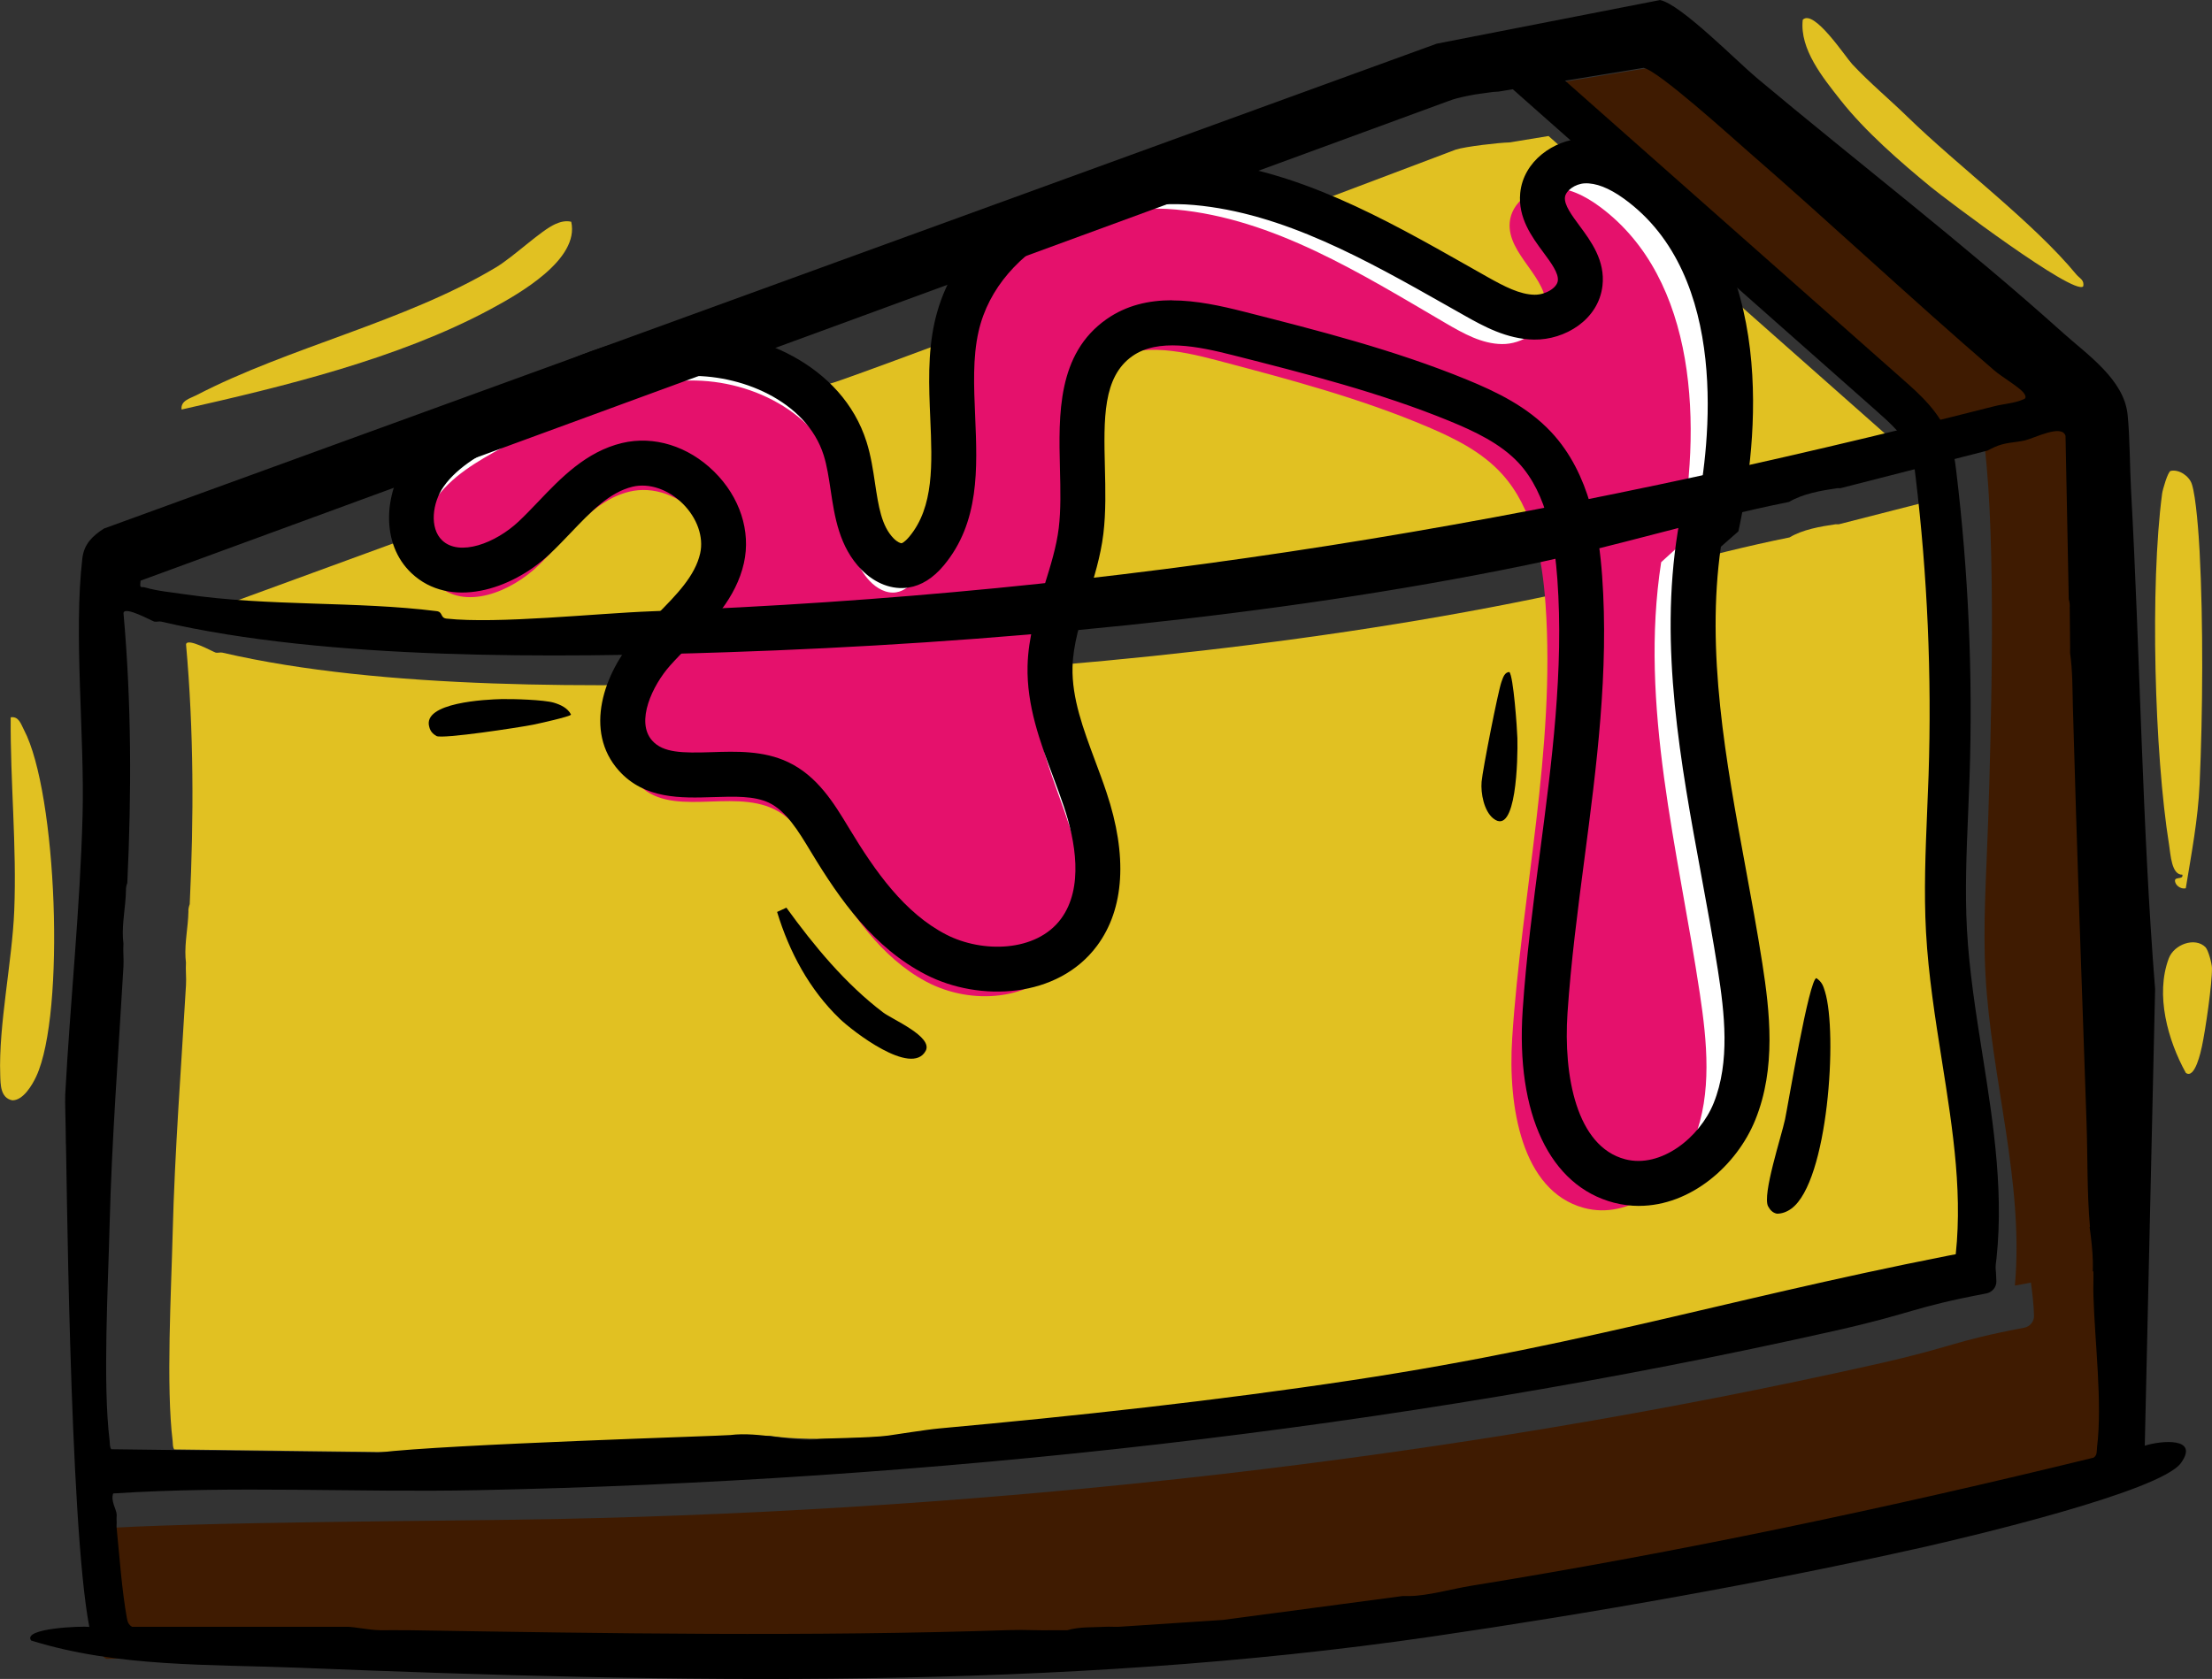<?xml version="1.0" encoding="UTF-8"?>
<svg id="Layer_2" xmlns="http://www.w3.org/2000/svg" viewBox="0 0 492.61 373.98">
  <rect x="0" y="0" width="492.61" height="373.98" fill="#333333" stroke="none"/>
  <defs>
    <style>
      .cls-1 {
        fill: #fff;
      }

      .cls-2 {
        fill: #3f1b01;
      }

      .cls-3 {
        fill: #e5116c;
      }

      .cls-4 {
        fill: #e1c122;
      }
    </style>
  </defs>
  <g id="Layer_1-2" data-name="Layer_1">
    <g>
      <path class="cls-4" d="M438.72,280.17c-50.56,9.58-82.02,20.05-133.82,27.87-29.33,4.43-59.07,7.65-88.62,10.36-2.84.26-32.06,3.46-44.77,1.42-1.43-.23-60.83,1.96-75.44,3.75l-57.27-.72c-.37-.54-.28-1.23-.35-1.84-1.5-12.16-.32-33.32,0-46.26.46-18.36,1.91-36.98,2.97-55.33.1-1.66-.11-3.34-.01-5.02-.04-.37-.08-.76-.1-1.13-.19-3.41.58-6.78.65-10.18-.04-.57.09-1.14.29-1.69.92-19.28.91-38.57-.82-57.86.2-1.61,6.09,1.7,6.61,1.83.43.1,1.03-.1,1.47,0,35.71,8.31,84.5,7.79,121.31,6.57,55.54-1.85,116.86-7.47,171.25-18.66,18.97-3.9,37.67-9.81,56.45-13.57,2.9-1.75,6.86-2.44,10.26-2.93.23-.04.49.03.73,0l20.21-5.17c.1.69.19,1.39.27,2.07,2.59,21.49,3.53,43.18,2.82,64.81-.36,11.07-1.16,22.15-.55,33.21,1.26,22.93,8.52,45.72,6.47,68.47Z"/>
      <path class="cls-2" d="M474.78,329.09c-.1.81.07,1.66-.76,2.2-44.54,10.89-89.51,20.43-134.81,27.76-3.97.64-9.47,2.19-13.33,2.22-.5,0-.99,0-1.48,0l-38.9,5.18-22.57,1.49c-.99.04-1.98-.06-2.96,0-2.76.16-5.44-.05-8.15.74h-2.96c-3.09.1-6.21-.13-9.3-.03-43.46,1.44-87.18.73-130.69.03-1.98-.03-3.96.03-5.93,0-2.41-.04-5.55-.74-7.04-.74l-72.26,1.55c-.76-.47-.96-1.02-1.1-1.86-1.07-5.87-1.63-13.55-2.23-19.62-.05-.49.04-1,0-1.48-.05-.49.04-.99,0-1.48-.1-1.1-1.33-2.84-.75-4.44,26.21-1.73,78.23-1.72,104.52-2.26,97.25-1.98,198.79-13.14,293.64-34.46,17.73-3.98,16.77-5.05,33.07-8.15,1.27-.24,2.21-1.36,2.18-2.65v-.02c-.06-2.47-.36-4.93-.69-7.38-1.2.22-2.39.44-3.57.67,2.07-22.98-5.27-46-6.54-69.16-.61-11.18.19-22.37.56-33.55.72-21.85,1.85-62.65-.77-84.35-.08-.7-.17-1.4-.27-2.1l11.44-2.93c.16-.06.93-.5,1.48-.74,2.47-1.11,4.36-.95,6.67-1.48,2.07-.49,7.94-3.58,8.77-.99l-1.38,54.28c.17.61.27,1.24.2,1.87,0,2.78.1,5.57.09,8.35,0,.47,0,.95,0,1.43.56,3.91.5,7.76.61,11.72.83,30.05,1.9,60.04,2.96,90,.26,7.52.07,15.06.74,22.57-.03,0-.05,0-.08.01.34,2.5.64,5,.7,7.52.02.71.01,1.41-.01,2.13.04,0,.09-.01.13-.02.04,1.72-.04,3.46,0,5.18.27,10,1.98,23.4.78,33Z"/>
      <path class="cls-2" d="M451.79,88.96c-2.06.88-4.36.98-6.45,1.52-5.62,1.43-11.21,2.83-16.77,4.19h0c-1.84-2.47-4.21-4.59-6.54-6.65-26.03-23.02-52.07-46.06-78.1-69.09l23.3-3.81c3.2.52,19.52,15.33,23.28,18.61,18.44,16.03,36.29,32.8,54.82,48.76,1.61,1.39,5.42,3.63,6.5,4.93.45.54.81,1.33-.03,1.55Z"/>
      <path class="cls-4" d="M426.33,103.21c-91.34,22.45-176.09,36.37-271.67,39.93-11.89.44-33.07,2.75-43.99,1.57-1.4-.15-.71-1.42-2.12-1.6-17.25-2.17-35.88-.97-53.93-3.61-2.59-.38-6.07-.73-8.47-1.44-1.06-.32-1.28.41-1.07-1.48l139.87-51.16c4.64-1.04,138.69-51.92,139.26-52.1,2.18-.69,9.46-1.53,11.97-1.6l8.68-1.42h0c25.06,22.17,50.12,44.34,75.18,66.51,2.24,1.98,4.52,4.03,6.29,6.4Z"/>
      <path class="cls-1" d="M378.56,119.23c-5.13,31.92,3.96,64.14,8.94,96.07,1.68,10.77,2.83,22.15-1.25,32.26-4.08,10.11-15.06,18.24-25.6,15.48-14.46-3.78-17.58-22.81-16.58-37.73,2.17-32.31,10.07-64.41,7.72-96.71-.76-10.4-2.89-21.36-10.01-28.97-4.61-4.92-10.86-7.93-17.09-10.49-15.79-6.47-32.38-10.69-48.92-14.89-8.85-2.25-19.01-4.28-26.48.96-12.48,8.76-6.71,27.94-8.55,43.07-1.25,10.28-6.65,19.86-6.9,30.21-.24,10.27,4.58,19.86,7.84,29.59,3.26,9.74,4.74,21.31-1.37,29.57-6.95,9.39-21.43,10.34-31.83,4.99-10.39-5.34-17.49-15.36-23.53-25.36-3.05-5.05-6.26-10.5-11.6-13.02-10.03-4.74-24.44,2.3-31.83-5.97-5.78-6.46-1.78-16.89,3.99-23.37s13.4-12.14,15.29-20.6c2.58-11.5-9.63-23.54-21.1-20.79-8.68,2.08-14.27,10.16-20.78,16.27s-17.37,10.34-23.86,4.22c-4.89-4.61-4.23-12.97-.38-18.47s10.01-8.84,15.95-11.97c13.18-6.96,26.9-14.08,41.79-14.79,14.89-.72,31.29,6.91,35.77,21.12,2.5,7.93,1.4,17.55,7.23,23.49,1.61,1.64,3.86,2.88,6.13,2.53,1.94-.3,3.52-1.69,4.78-3.2,10.97-13.17,2.91-33.25,6.7-49.97,5-22.08,30.72-34.1,53.28-32.09,22.55,2.01,42.7,14.23,62.43,25.33,4.04,2.27,8.32,4.58,12.96,4.63,4.64.06,9.66-2.96,10.19-7.56.83-7.24-9.07-12.33-8.37-19.59.41-4.29,4.77-7.42,9.08-7.65,4.31-.23,8.43,1.8,11.93,4.32,22.26,16.02,23.72,48.7,18.05,75.54l-4.02,3.53Z"/>
      <path class="cls-3" d="M369.94,125.24c-4.94,31.92,3.81,64.14,8.61,96.07,1.62,10.77,2.73,22.15-1.2,32.26-3.93,10.11-14.49,18.24-24.64,15.48-13.92-3.78-16.92-22.81-15.95-37.73,2.09-32.31,9.69-64.41,7.43-96.71-.73-10.4-2.78-21.36-9.64-28.97-4.43-4.92-10.45-7.93-16.45-10.49-15.19-6.47-31.17-10.69-47.08-14.89-8.52-2.25-18.3-4.28-25.49.96-12.01,8.76-6.46,27.94-8.23,43.07-1.2,10.28-6.4,19.86-6.64,30.21-.24,10.27,4.4,19.86,7.54,29.59,3.14,9.74,4.56,21.31-1.32,29.57-6.69,9.39-20.63,10.34-30.63,4.99-10-5.34-16.83-15.36-22.65-25.36-2.94-5.05-6.02-10.5-11.16-13.02-9.65-4.74-23.52,2.3-30.63-5.97-5.56-6.46-1.71-16.89,3.84-23.37,5.55-6.47,12.89-12.14,14.72-20.6,2.48-11.5-9.27-23.54-20.31-20.79-8.35,2.08-13.74,10.16-20,16.27s-16.71,10.34-22.96,4.22c-4.7-4.61-4.07-12.97-.37-18.47,3.7-5.5,9.64-8.84,15.35-11.97,12.68-6.96,25.89-14.08,40.22-14.79s30.12,6.91,34.43,21.12c2.41,7.93,1.35,17.55,6.95,23.49,1.55,1.64,3.72,2.88,5.9,2.53,1.87-.3,3.39-1.69,4.6-3.2,10.56-13.17,2.8-33.25,6.45-49.97,4.81-22.08,29.57-34.1,51.28-32.09,21.71,2.01,41.1,14.23,60.09,25.33,3.89,2.27,8.01,4.58,12.47,4.63,4.46.06,9.3-2.96,9.81-7.56.8-7.24-8.73-12.33-8.06-19.59.4-4.29,4.59-7.42,8.74-7.65,4.14-.23,8.11,1.8,11.48,4.32,21.43,16.02,22.83,48.7,17.37,75.54l-3.87,3.53Z"/>
      <path d="M477.64,322.01l2.3-101.7c-2.91-36.47-3.32-74.17-5.36-111.17-.29-5.33-.25-11.7-.76-16.75-.79-7.84-8.9-13.32-14.45-18.3-21.77-19.56-45.67-37.91-68.16-56.75-4.52-3.78-16.9-16.4-21.52-17.33l-49.69,9.71c-.2,3.62.49,4.01.41,7.64-.04,1.65-2.99,5.3-2.81,6.99.19-.14,5.7-2.1,5.96-2.19,2.26-.72,7.52-1.68,10.12-1.75l32.33-5.29c3.2.52,19.52,15.34,23.28,18.61,18.44,16.03,36.29,32.81,54.82,48.77,1.61,1.39,5.41,3.63,6.5,4.93.45.54.81,1.33-.04,1.54-2.05.89-4.35.98-6.45,1.52-101.37,25.78-193.87,41.75-298.98,45.67-12.35.46-34.36,2.86-45.7,1.63-1.45-.16-.74-1.47-2.2-1.66-17.92-2.26-37.28-1.01-56.03-3.75-2.68-.39-6.3-.75-8.79-1.5-1.1-.33-1.33.43-1.11-1.54L325.19,21.55c.8-.18,9.13-1.35,9.62-1.34-.69-1.75-9.36-2.3-10.34-3.9-1.54-2.5-3.27-3.91-4.46-6.6L23.15,117.73c-2.55,1.64-4.43,3.44-4.81,6.62-1.98,16.82.51,39.48.05,57.17-.54,20.81-2.76,41.62-3.87,62.39-.08,1.43.14,7.01.14,10.47.18.39.69,84.59,5.23,108-1.58-.21-15.02.27-12.95,3.04,19.3,6.01,39.8,5.27,59.82,6.07,83.51,3.36,169.13,5.15,251.97-6.93,35.61-5.2,74.49-12.04,109.55-19.93,9.69-2.18,52.8-12.35,57.41-18.75,4.16-5.77-4.32-5.04-8.04-3.86ZM467.01,322.43c-.1.84.07,1.71-.78,2.26-45.8,11.2-92.05,21-138.64,28.54-4.08.66-9.73,2.26-13.71,2.28-.51,0-1.02,0-1.52,0l-40,5.32-23.22,1.53c-1.01.04-2.04-.06-3.05,0-2.83.17-5.59-.06-8.38.76h-3.05c-3.17.1-6.38-.14-9.55-.03-44.69,1.48-89.66.75-134.4.03-2.03-.03-4.07.03-6.09,0-2.48-.04-5.7-.76-7.24-.76H29.4c-.77-.48-.98-1.05-1.14-1.91-1.1-6.03-1.67-13.93-2.29-20.18-.05-.5.05-1.02,0-1.52-.05-.5.05-1.02,0-1.52-.1-1.13-1.36-2.92-.76-4.57,26.95-1.77,54.12-.18,81.15-.73,100.02-2.04,204.43-13.51,301.97-35.44,18.23-4.1,17.24-5.2,34.01-8.38,1.31-.25,2.28-1.39,2.25-2.72,0,0,0-.02,0-.02-.06-2.54-.37-5.07-.71-7.59-54.69,10.14-87.63,21.32-142.68,29.64-30.47,4.6-61.37,7.96-92.06,10.76-2.95.27-9.91,1.4-11.36,1.59-4.06.54-13.78.57-15.23.76-5.99.77-13.44-1.71-19.91-.88-1.49.19-63.2,2.04-78.37,3.9l-59.49-.74c-.39-.56-.29-1.28-.37-1.92-1.56-12.63-.33-34.62,0-48.05.48-19.07,1.98-38.41,3.08-57.47.1-1.73-.11-3.48,0-5.21-.05-.39-.08-.78-.11-1.17-.2-3.54.6-7.04.67-10.57-.04-.59.09-1.18.3-1.75.95-20.03.94-40.07-.85-60.11.2-1.67,6.33,1.77,6.86,1.9.45.11,1.07-.11,1.52,0,37.1,8.63,87.79,8.1,126.02,6.82,57.7-1.92,121.39-7.76,177.89-19.38,19.7-4.05,39.13-10.2,58.64-14.1,3.02-1.81,7.13-2.53,10.66-3.05.25-.04.51.03.76,0l32.75-8.38c.16-.06.97-.51,1.52-.76,2.54-1.14,4.49-.97,6.85-1.52,2.14-.5,8.17-3.68,9.02-1.02l.72,36.4c.18.63.27,1.28.21,1.92,0,2.86.1,5.73.09,8.59,0,.49,0,.98-.01,1.47.58,4.02.52,7.99.63,12.05.86,30.9,1.96,61.74,3.04,92.55.27,7.74.08,15.49.76,23.22-.03,0-.05.01-.08.02.35,2.57.66,5.14.73,7.73.02.73,0,1.46-.02,2.19.05,0,.1-.02.14-.03.04,1.77-.05,3.56,0,5.33.29,10.28,2.04,24.06.8,33.93Z"/>
      <path class="cls-4" d="M486.77,197.86c-.9.22-1.95-.39-2.27-1.15-.75-1.76,1.84-.54,1.51-1.88-2.42.09-2.62-4.52-2.95-6.58-3.28-20.44-4.27-57.83-1.56-78.29.11-.86,1.27-4.93,1.92-5.07,1.86-.4,4.1,1.14,4.69,2.91.97,2.88,1.56,11.55,1.74,15.02.83,15.85.72,35.96,0,51.86-.35,7.84-1.83,15.53-3.08,23.19Z"/>
      <path class="cls-4" d="M2.37,159.78c1.81-.3,2.29,1.51,2.95,2.76,7.4,14,9.27,63.17,2.76,77.21-.89,1.92-2.93,5.4-5.36,5.34-2.67-.55-2.6-3.6-2.67-5.69-.39-11.03,2.66-25.2,3.12-36.55.58-14.39-.9-28.71-.79-43.06Z"/>
      <path class="cls-4" d="M127.21,49.39c1.91,8.42-11.62,16.07-18.06,19.53-20.49,11.01-46.11,17.2-68.71,22.3-.27-1.99,1.95-2.49,3.28-3.18,20.7-10.75,46.49-16.35,66.72-28.48,4-2.4,9.94-8.17,13.21-9.64,1.13-.51,2.31-.82,3.55-.53Z"/>
      <path class="cls-4" d="M424.79,26.02c11.39,11.09,28.01,23.48,37.61,35.12.71.86,1.85,1.23,1.52,2.66-2.14,2.06-30.59-19.41-33.87-22.1-6.87-5.64-14.71-12.47-20.18-19.42-3.9-4.96-9.13-11.33-8.4-17.88,2.49-2.47,9.48,8.25,11.03,9.91,3.88,4.15,8.25,7.77,12.29,11.71Z"/>
      <path class="cls-4" d="M491.16,210.99c.62.62,1.42,3.58,1.44,4.62.07,3.4-1.45,13.85-2.23,17.46-.21.98-1.54,7.37-3.58,5.92-4.04-7.29-6.84-17.41-3.81-25.5,1.18-3.16,5.86-4.84,8.19-2.5Z"/>
      <path d="M444.25,283.4l-9.05-1.28c2.14-15.08-.24-30.09-2.76-45.99-1.47-9.3-2.99-18.91-3.52-28.51-.49-9-.11-18.06.25-26.82.11-2.7.23-5.39.32-8.08.73-22.18-.25-44.6-2.9-66.63-.26-2.14-.5-3.89-1.06-5.41-1.3-3.55-4.73-6.57-7.75-9.24L330.62,14.33l6.06-6.85,87.16,77.1c3.64,3.22,8.17,7.22,10.27,12.93.97,2.64,1.29,5.32,1.55,7.47,2.71,22.49,3.71,45.37,2.96,68.02-.09,2.72-.2,5.45-.32,8.17-.36,8.54-.73,17.37-.26,25.93.5,9.14,1.99,18.52,3.42,27.58,2.51,15.86,5.11,32.27,2.78,48.7Z"/>
      <path d="M365,268.61c-1.84,0-3.72-.23-5.6-.72-14.26-3.73-21.85-19.77-20.3-42.9.79-11.76,2.34-23.6,3.84-35.05,2.63-20.04,5.35-40.76,3.88-60.96-.56-7.75-2.08-18.87-8.67-25.92-4-4.27-9.74-6.98-15.34-9.28-15.49-6.35-32.15-10.58-48.25-14.67-7.84-1.99-16.69-3.79-22.38.21-6.61,4.64-6.38,13.98-6.12,24.8.12,4.9.24,9.96-.34,14.78-.61,5.05-2.1,9.8-3.53,14.39-1.65,5.3-3.22,10.31-3.34,15.33-.16,6.91,2.38,13.73,5.07,20.94.84,2.26,1.72,4.6,2.5,6.95,4.72,14.1,4,25.9-2.09,34.13-8.75,11.82-26.26,12.57-38.13,6.46-11.57-5.95-19.11-16.6-25.52-27.22l-.19-.31c-2.66-4.4-5.4-8.95-9.26-10.77-3.28-1.55-7.69-1.4-12.35-1.25-7.19.23-15.34.5-21.07-5.91-7.83-8.76-3.43-21.71,3.98-30.02,1.46-1.64,3.01-3.21,4.51-4.73,4.37-4.42,8.5-8.6,9.63-13.64.82-3.65-.68-7.9-3.91-11.09-3.23-3.19-7.5-4.62-11.14-3.75-5.15,1.23-9.32,5.6-13.73,10.22-1.54,1.61-3.12,3.27-4.79,4.84-8.54,8.02-22.21,12.22-30.71,4.21-6.98-6.58-6.02-17.86-1.05-24.97,4.63-6.62,11.88-10.45,17.71-13.53,12.94-6.84,27.61-14.58,43.89-15.37,16.16-.78,35.36,7.43,40.78,24.61.97,3.07,1.44,6.2,1.89,9.23.77,5.1,1.43,9.5,4.13,12.26.88.9,1.63,1.12,1.79,1.09,0,0,.57-.1,1.71-1.46,5.52-6.62,5.11-16.21,4.67-26.37-.3-7.09-.61-14.43.99-21.51,5.72-25.27,34.28-38.13,58.6-35.96,22.04,1.96,41.48,12.96,60.27,23.6,1.39.79,2.78,1.57,4.17,2.36,3.84,2.16,7.28,3.95,10.57,3.99,2.41.02,4.98-1.52,5.16-3.14.19-1.68-1.47-3.92-3.22-6.29-2.54-3.43-5.69-7.69-5.16-13.21.69-7.18,7.55-11.83,13.79-12.16,4.82-.26,9.91,1.51,15.12,5.25,29.03,20.89,23.67,63.35,20.02,80.63l-.34,1.62-3.9,3.43c-3.36,23.43,1.12,47.74,5.46,71.27,1.3,7.04,2.64,14.31,3.76,21.48,1.69,10.84,3.11,23.37-1.55,34.9-4.13,10.22-14.42,19.17-25.9,19.17ZM261.01,66.91c5.38,0,10.88,1.21,16,2.51,16.44,4.18,33.44,8.5,49.58,15.11,6.65,2.73,13.54,6.03,18.85,11.7,8.77,9.36,10.68,22.76,11.35,32.03,1.54,21.21-1.24,42.45-3.93,62.99-1.48,11.3-3.01,22.98-3.78,34.42-.93,13.87,1.96,29.7,12.85,32.55,7.92,2.07,16.58-4.8,19.7-12.51,3.7-9.18,2.43-20.1.94-29.62-1.1-7.04-2.43-14.24-3.71-21.21-4.6-24.96-9.36-50.76-5.23-76.43l.29-1.77,4.1-3.61c2.67-13.65,7.51-51.62-16.4-68.84-3.31-2.38-6.25-3.52-8.74-3.39-2.1.11-4.23,1.64-4.37,3.13-.16,1.7,1.49,3.93,3.24,6.3,2.57,3.47,5.76,7.78,5.12,13.38-.88,7.61-8.42,12.09-15.22,11.99-6.11-.07-11.45-3.08-15.35-5.27-1.4-.79-2.79-1.58-4.19-2.37-17.87-10.11-36.35-20.57-56.23-22.34-19.6-1.75-43.5,8.54-47.96,28.21-1.31,5.78-1.04,12.14-.75,18.87.49,11.6,1.01,23.6-6.98,33.19-2.36,2.84-5.01,4.5-7.86,4.94-3.63.56-7.44-.88-10.47-3.97-4.98-5.07-5.99-11.82-6.88-17.78-.42-2.77-.81-5.38-1.54-7.71-3.86-12.23-18.74-18.22-30.77-17.64-14.05.68-27.68,7.87-39.7,14.22-5.13,2.71-10.95,5.78-14.19,10.42-2.49,3.56-3.2,9.22-.29,11.97,3.86,3.63,11.83.64,17.01-4.22,1.47-1.38,2.89-2.87,4.4-4.45,4.97-5.21,10.61-11.11,18.63-13.03,7.07-1.69,14.73.68,20.49,6.35,5.76,5.67,8.24,13.3,6.65,20.39-1.76,7.84-7.35,13.5-12.28,18.48-1.48,1.49-2.87,2.9-4.16,4.35-3.92,4.4-7.75,12.5-3.99,16.71,2.44,2.73,6.65,2.8,13.29,2.58,5.39-.18,11.49-.38,16.95,2.2,6.59,3.11,10.29,9.24,13.55,14.64l.19.31c5.66,9.36,12.18,18.69,21.54,23.5,7.98,4.1,20.01,3.93,25.52-3.52,5.13-6.94,3.19-17.43.65-25.01-.73-2.19-1.54-4.34-2.39-6.63-2.91-7.79-5.91-15.84-5.7-24.68.15-6.42,2-12.34,3.79-18.07,1.36-4.36,2.64-8.48,3.15-12.62.5-4.1.39-8.58.27-13.33-.29-11.96-.62-25.51,10.37-33.23,4.46-3.13,9.47-4.22,14.58-4.22Z"/>
      <path d="M404.53,217.88c-1.61-.1-6.38,28.51-7,31.44-.76,3.62-5.14,16.89-3.77,19.39.44.81,1,1.43,1.94,1.63,1.19.02,2.33-.45,3.27-1.15,8.15-6.03,10.31-38.99,7.45-48.33-.4-1.32-.68-2.12-1.89-2.97Z"/>
      <path d="M332.55,182.31c-2.08-1.68-2.82-5.63-2.6-8.19.23-2.65,3.66-20.09,4.41-22.19.4-1.13.71-2.16,1.76-2.25.91.77,1.75,12.73,1.8,14.74.12,4.56-.22,22.04-5.37,17.88Z"/>
      <path d="M173.06,203.13l2.07-.95c6.16,8.51,13.15,16.98,21.54,23.34,2.07,1.57,11.2,5.41,9.47,8.57-3.16,5.77-16.31-4.44-19.16-7.19-6.74-6.5-11.21-14.85-13.92-23.77Z"/>
      <path d="M123.34,156.52c1.48.44,3.09,1.18,3.83,2.65-.08.43-7.28,2.02-8.48,2.26-2.82.57-20.26,3.25-21.51,2.51-.8-.47-1.34-1.06-1.57-1.98-1.69-5.52,12.77-6.16,16.05-6.24,2.56-.06,9.5.15,11.68.8Z"/>
    </g>
  </g>
</svg>